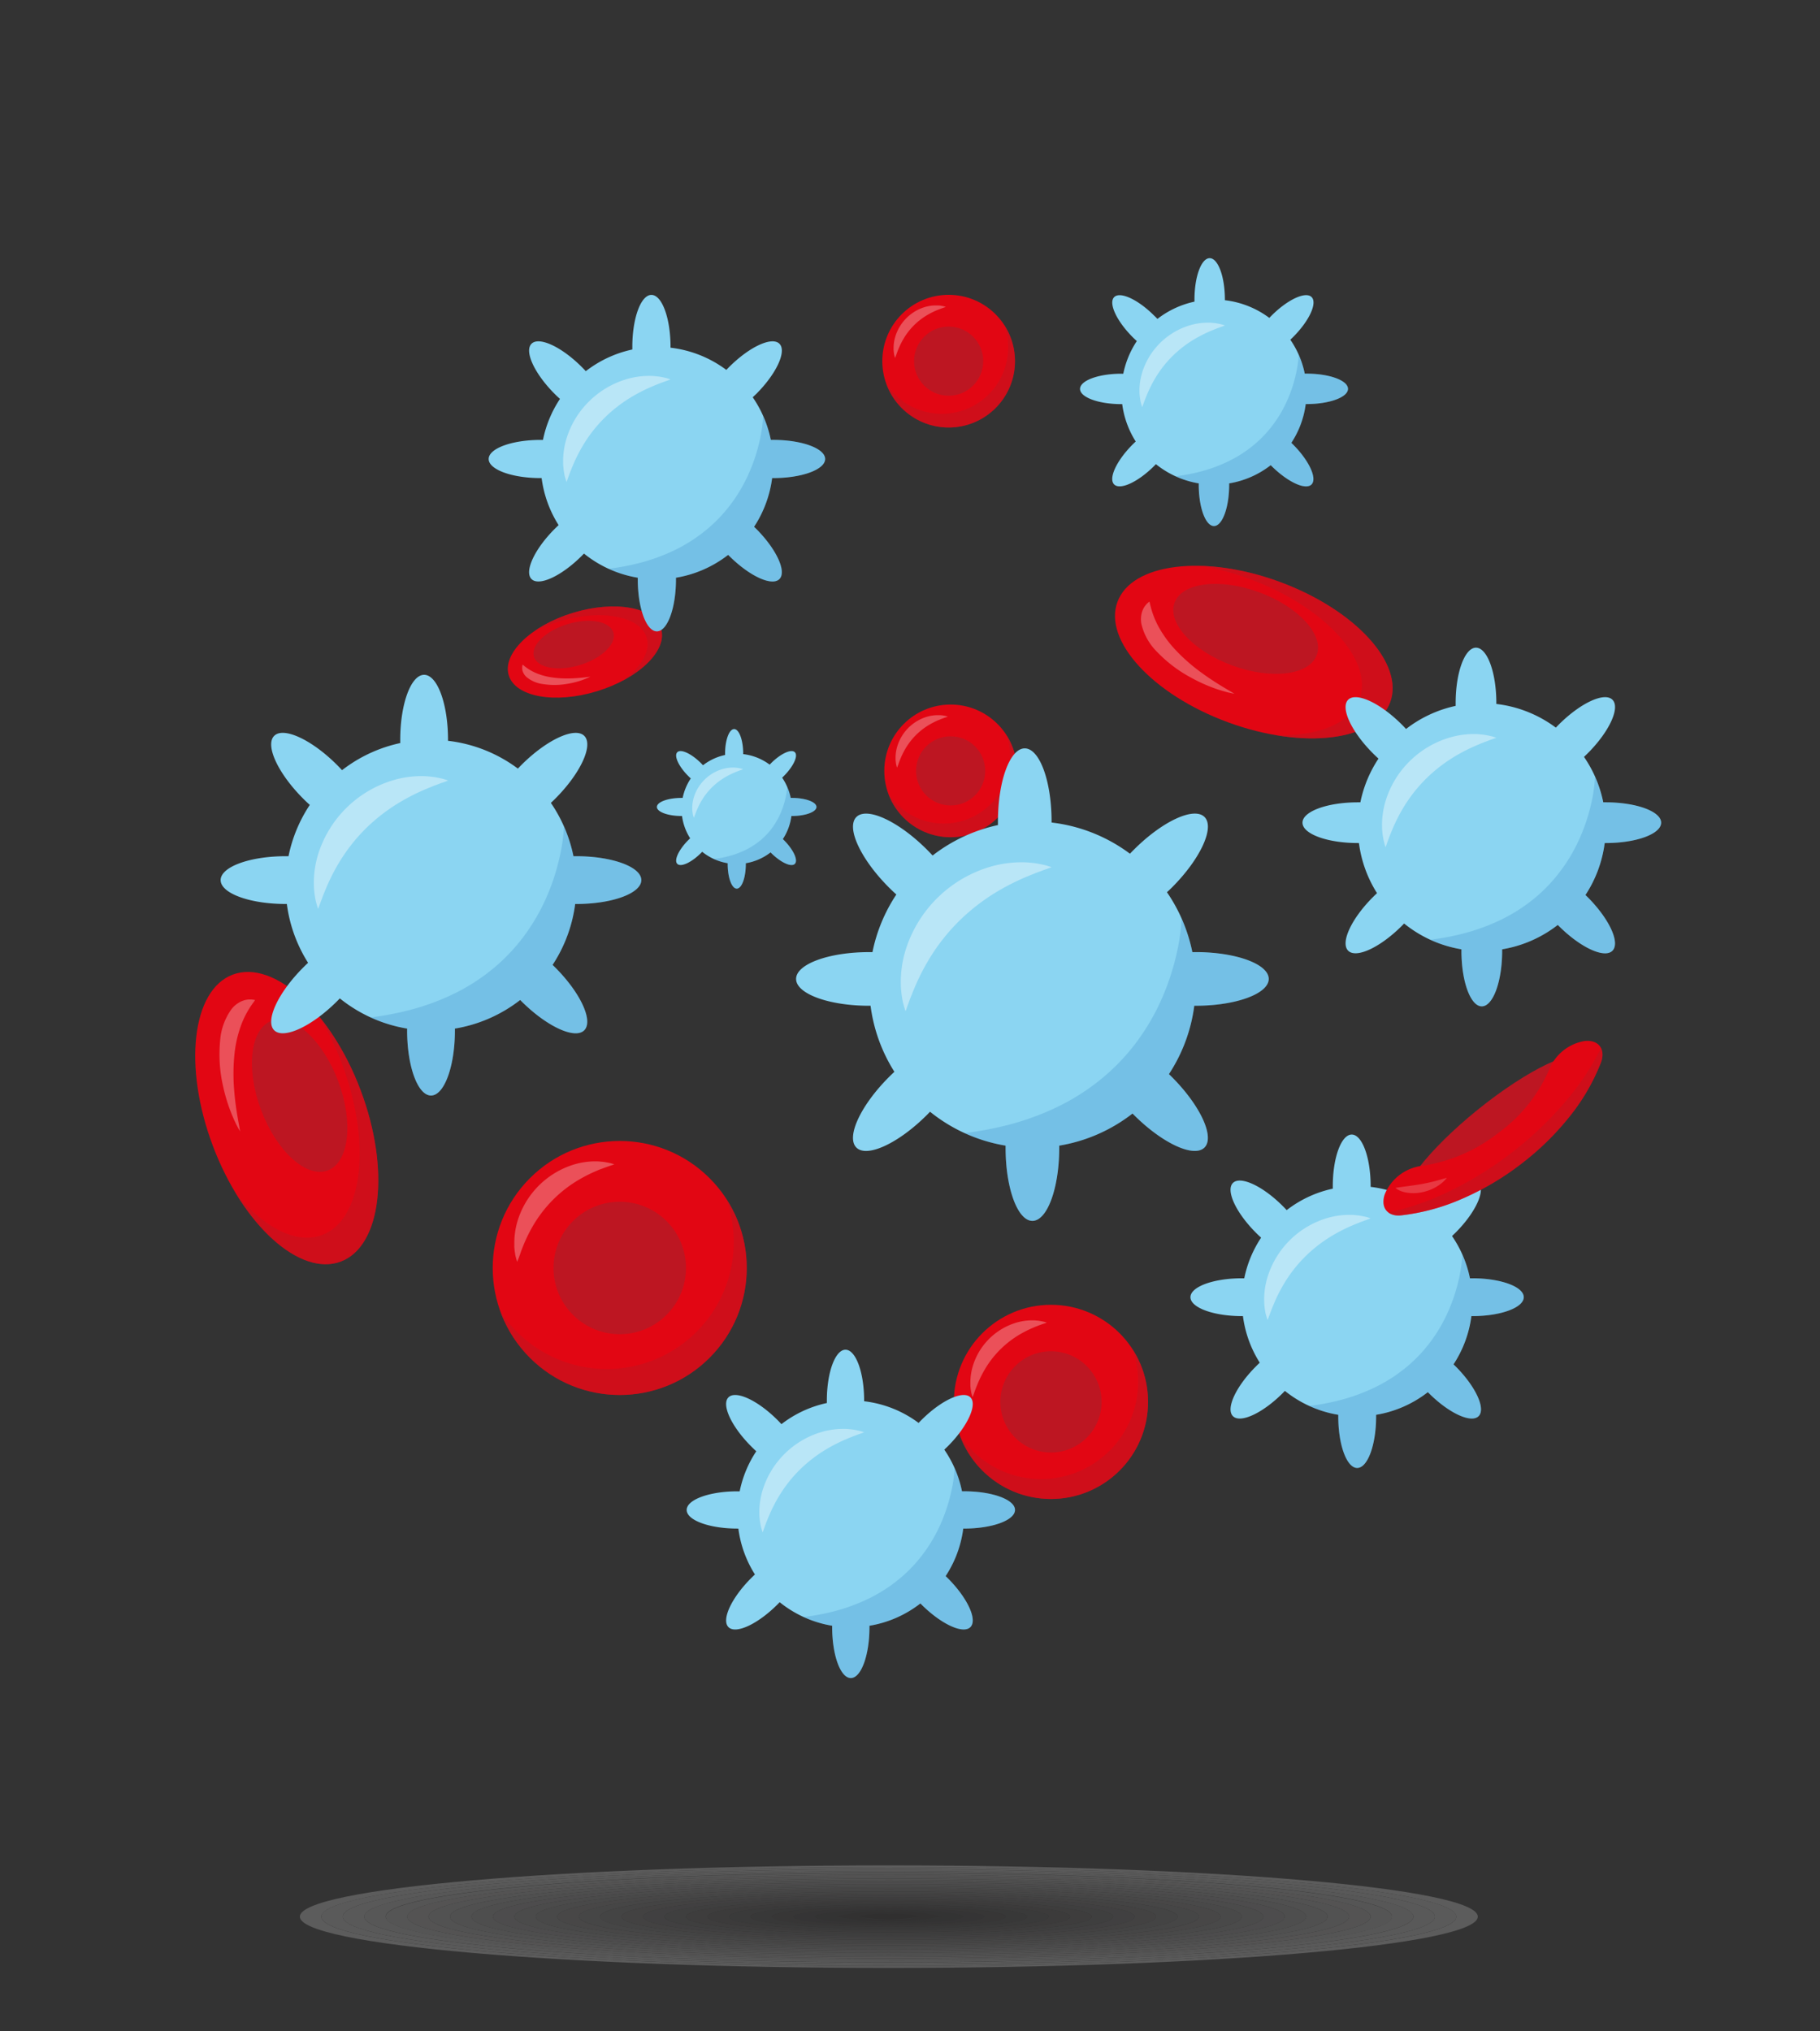 <svg xmlns="http://www.w3.org/2000/svg" xmlns:xlink="http://www.w3.org/1999/xlink" width="112" height="125" viewBox="0 0 112 125">
  <rect x="0" y="0" width="112" height="125" fill="#333333" stroke="none"/>
  <defs>
    <clipPath id="clip-Presentations_11">
      <rect width="112" height="125"/>
    </clipPath>
  </defs>
  <g id="Presentations_11" data-name="Presentations – 11" clip-path="url(#clip-Presentations_11)">
    <rect width="112" height="125" fill="transparent"/>
    <g id="Group_160" data-name="Group 160" transform="translate(18.453 114.798)" opacity="0.2" style="mix-blend-mode: multiply;isolation: isolate">
      <path id="Path_2948" data-name="Path 2948" d="M393.532,364.174c-20.017,0-36.245,1.413-36.245,3.156s16.228,3.156,36.245,3.156,36.245-1.413,36.245-3.156S413.55,364.174,393.532,364.174Zm0,6.2c-19.289,0-34.925-1.361-34.925-3.041s15.636-3.041,34.925-3.041,34.925,1.362,34.925,3.041S412.82,370.371,393.532,370.371Z" transform="translate(-357.287 -364.174)" fill="#fff"/>
      <path id="Path_2949" data-name="Path 2949" d="M395.773,364.484c-19.289,0-34.925,1.361-34.925,3.041s15.636,3.041,34.925,3.041S430.7,369.2,430.7,367.525,415.062,364.484,395.773,364.484Zm0,5.967c-18.56,0-33.605-1.31-33.605-2.926s15.046-2.926,33.605-2.926,33.605,1.31,33.605,2.926S414.333,370.451,395.773,370.451Z" transform="translate(-359.528 -364.369)" fill="#f7f6f6"/>
      <path id="Path_2950" data-name="Path 2950" d="M398.014,364.794c-18.559,0-33.605,1.31-33.605,2.926s15.046,2.926,33.605,2.926,33.605-1.31,33.605-2.926S416.574,364.794,398.014,364.794Zm0,5.737c-17.831,0-32.286-1.258-32.286-2.811s14.455-2.811,32.286-2.811,32.286,1.259,32.286,2.811S415.845,370.531,398.014,370.531Z" transform="translate(-361.769 -364.564)" fill="#eee"/>
      <path id="Path_2951" data-name="Path 2951" d="M400.254,365.1c-17.831,0-32.286,1.259-32.286,2.811s14.455,2.811,32.286,2.811,32.286-1.258,32.286-2.811S418.085,365.1,400.254,365.1Zm0,5.507c-17.1,0-30.966-1.207-30.966-2.7s13.864-2.7,30.966-2.7,30.966,1.207,30.966,2.7S417.356,370.611,400.254,370.611Z" transform="translate(-364.01 -364.759)" fill="#e6e5e5"/>
      <path id="Path_2952" data-name="Path 2952" d="M402.5,365.414c-17.1,0-30.966,1.207-30.966,2.7s13.864,2.7,30.966,2.7,30.966-1.207,30.966-2.7S419.6,365.414,402.5,365.414Zm0,5.278c-16.373,0-29.646-1.156-29.646-2.581s13.273-2.581,29.646-2.581,29.646,1.156,29.646,2.581S418.869,370.692,402.5,370.692Z" transform="translate(-366.251 -364.954)" fill="#ddd"/>
      <path id="Path_2953" data-name="Path 2953" d="M404.737,365.724c-16.373,0-29.646,1.156-29.646,2.581s13.273,2.581,29.646,2.581,29.646-1.156,29.646-2.581S421.11,365.724,404.737,365.724Zm0,5.048c-15.644,0-28.326-1.1-28.326-2.466s12.682-2.466,28.326-2.466,28.326,1.1,28.326,2.466S420.381,370.772,404.737,370.772Z" transform="translate(-368.492 -365.15)" fill="#d5d4d4"/>
      <path id="Path_2954" data-name="Path 2954" d="M406.978,366.034c-15.644,0-28.326,1.1-28.326,2.466s12.682,2.466,28.326,2.466,28.326-1.1,28.326-2.466S422.622,366.034,406.978,366.034Zm0,4.818c-14.915,0-27.006-1.053-27.006-2.352s12.091-2.351,27.006-2.351,27.006,1.053,27.006,2.351S421.893,370.852,406.978,370.852Z" transform="translate(-370.733 -365.345)" fill="#cccbcc"/>
      <path id="Path_2955" data-name="Path 2955" d="M409.218,366.344c-14.915,0-27.006,1.053-27.006,2.352s12.091,2.352,27.006,2.352,27.006-1.053,27.006-2.352S424.133,366.344,409.218,366.344Zm0,4.588c-14.186,0-25.686-1-25.686-2.237s11.5-2.237,25.686-2.237,25.686,1,25.686,2.237S423.4,370.932,409.218,370.932Z" transform="translate(-372.973 -365.54)" fill="#c4c3c3"/>
      <path id="Path_2956" data-name="Path 2956" d="M411.459,366.654c-14.186,0-25.686,1-25.686,2.237s11.5,2.237,25.686,2.237,25.686-1,25.686-2.237S425.645,366.654,411.459,366.654Zm0,4.358c-13.457,0-24.366-.95-24.366-2.122s10.909-2.122,24.366-2.122,24.367.95,24.367,2.122S424.917,371.012,411.459,371.012Z" transform="translate(-375.214 -365.735)" fill="#bbbaba"/>
      <path id="Path_2957" data-name="Path 2957" d="M413.7,366.964c-13.457,0-24.366.95-24.366,2.122s10.909,2.122,24.366,2.122,24.367-.95,24.367-2.122S427.158,366.964,413.7,366.964Zm0,4.128c-12.728,0-23.047-.9-23.047-2.007s10.319-2.007,23.047-2.007,23.047.9,23.047,2.007S426.428,371.092,413.7,371.092Z" transform="translate(-377.455 -365.93)" fill="#b3b1b2"/>
      <path id="Path_2958" data-name="Path 2958" d="M415.941,367.274c-12.728,0-23.047.9-23.047,2.007s10.318,2.007,23.047,2.007,23.047-.9,23.047-2.007S428.669,367.274,415.941,367.274Zm0,3.9c-12,0-21.727-.847-21.727-1.892s9.727-1.892,21.727-1.892,21.727.847,21.727,1.892S427.94,371.173,415.941,371.173Z" transform="translate(-379.696 -366.125)" fill="#aaa9a9"/>
      <path id="Path_2959" data-name="Path 2959" d="M418.182,367.584c-12,0-21.727.847-21.727,1.892s9.727,1.892,21.727,1.892,21.727-.847,21.727-1.892S430.181,367.584,418.182,367.584Zm0,3.669c-11.27,0-20.407-.8-20.407-1.777s9.137-1.777,20.407-1.777,20.407.8,20.407,1.777S429.452,371.253,418.182,371.253Z" transform="translate(-381.937 -366.32)" fill="#a2a0a1"/>
      <path id="Path_2960" data-name="Path 2960" d="M420.423,367.894c-11.27,0-20.407.8-20.407,1.777s9.136,1.777,20.407,1.777,20.407-.8,20.407-1.777S431.693,367.894,420.423,367.894Zm0,3.439c-10.541,0-19.087-.744-19.087-1.662s8.546-1.662,19.087-1.662,19.087.744,19.087,1.662S430.965,371.333,420.423,371.333Z" transform="translate(-384.178 -366.515)" fill="#999898"/>
      <path id="Path_2961" data-name="Path 2961" d="M422.664,368.2c-10.541,0-19.087.744-19.087,1.662s8.546,1.662,19.087,1.662,19.087-.744,19.087-1.662S433.206,368.2,422.664,368.2Zm0,3.209c-9.813,0-17.767-.693-17.767-1.547s7.955-1.547,17.767-1.547,17.767.693,17.767,1.547S432.477,371.413,422.664,371.413Z" transform="translate(-386.419 -366.71)" fill="#918f90"/>
      <path id="Path_2962" data-name="Path 2962" d="M424.9,368.514c-9.813,0-17.767.693-17.767,1.547s7.955,1.547,17.767,1.547,17.767-.693,17.767-1.547S434.717,368.514,424.9,368.514Zm0,2.979c-9.083,0-16.447-.641-16.447-1.432s7.364-1.432,16.447-1.432,16.447.641,16.447,1.432S433.988,371.493,424.9,371.493Z" transform="translate(-388.659 -366.905)" fill="#898687"/>
      <path id="Path_2963" data-name="Path 2963" d="M427.145,368.825c-9.083,0-16.447.641-16.447,1.432s7.364,1.432,16.447,1.432,16.448-.641,16.448-1.432S436.229,368.825,427.145,368.825Zm0,2.749c-8.355,0-15.127-.59-15.127-1.317s6.773-1.317,15.127-1.317,15.128.59,15.128,1.317S435.5,371.574,427.145,371.574Z" transform="translate(-390.901 -367.101)" fill="#807e7e"/>
      <path id="Path_2964" data-name="Path 2964" d="M429.387,369.135c-8.355,0-15.128.59-15.128,1.317s6.773,1.317,15.128,1.317,15.128-.59,15.128-1.317S437.741,369.135,429.387,369.135Zm0,2.519c-7.626,0-13.808-.538-13.808-1.2s6.182-1.2,13.808-1.2,13.808.538,13.808,1.2S437.013,371.654,429.387,371.654Z" transform="translate(-393.142 -367.296)" fill="#787576"/>
      <path id="Path_2965" data-name="Path 2965" d="M431.627,369.445c-7.626,0-13.808.538-13.808,1.2s6.182,1.2,13.808,1.2,13.808-.538,13.808-1.2S439.253,369.445,431.627,369.445Zm0,2.29c-6.9,0-12.488-.487-12.488-1.088s5.591-1.087,12.488-1.087,12.488.487,12.488,1.087S438.524,371.735,431.627,371.735Z" transform="translate(-395.382 -367.491)" fill="#6f6d6d"/>
      <path id="Path_2966" data-name="Path 2966" d="M433.868,369.755c-6.9,0-12.488.487-12.488,1.087s5.591,1.088,12.488,1.088,12.488-.487,12.488-1.088S440.765,369.755,433.868,369.755Zm0,2.06c-6.168,0-11.168-.436-11.168-.973s5-.972,11.168-.972,11.169.435,11.169.972S440.036,371.815,433.868,371.815Z" transform="translate(-397.623 -367.686)" fill="#676465"/>
      <path id="Path_2967" data-name="Path 2967" d="M436.109,370.065c-6.168,0-11.168.435-11.168.972s5,.973,11.168.973,11.168-.436,11.168-.973S442.277,370.065,436.109,370.065Zm0,1.83c-5.439,0-9.848-.384-9.848-.858s4.409-.857,9.848-.857,9.849.384,9.849.857S441.548,371.895,436.109,371.895Z" transform="translate(-399.864 -367.881)" fill="#5e5b5c"/>
      <path id="Path_2968" data-name="Path 2968" d="M438.35,370.375c-5.439,0-9.848.384-9.848.857s4.409.858,9.848.858,9.849-.384,9.849-.858S443.789,370.375,438.35,370.375Zm0,1.6c-4.71,0-8.529-.333-8.529-.743s3.819-.743,8.529-.743,8.529.333,8.529.743S443.061,371.975,438.35,371.975Z" transform="translate(-402.105 -368.077)" fill="#565353"/>
      <path id="Path_2969" data-name="Path 2969" d="M440.591,370.685c-4.71,0-8.529.333-8.529.742s3.819.743,8.529.743,8.529-.332,8.529-.743S445.3,370.685,440.591,370.685Zm0,1.37c-3.981,0-7.209-.281-7.209-.628s3.227-.628,7.209-.628,7.209.281,7.209.628S444.572,372.055,440.591,372.055Z" transform="translate(-404.346 -368.272)" fill="#4d4a4b"/>
      <path id="Path_2970" data-name="Path 2970" d="M442.832,371c-3.981,0-7.209.281-7.209.628s3.227.628,7.209.628,7.209-.281,7.209-.628S446.813,371,442.832,371Zm0,1.141c-3.252,0-5.889-.23-5.889-.513s2.636-.513,5.889-.513,5.889.229,5.889.513S446.084,372.136,442.832,372.136Z" transform="translate(-406.587 -368.467)" fill="#454142"/>
      <path id="Path_2971" data-name="Path 2971" d="M445.073,371.3c-3.252,0-5.889.229-5.889.513s2.637.513,5.889.513,5.889-.23,5.889-.513S448.325,371.3,445.073,371.3Zm0,.911c-2.523,0-4.569-.178-4.569-.4s2.046-.4,4.569-.4,4.569.178,4.569.4S447.6,372.216,445.073,372.216Z" transform="translate(-408.828 -368.662)" fill="#3c393a"/>
      <path id="Path_2972" data-name="Path 2972" d="M447.313,371.615c-2.523,0-4.569.178-4.569.4s2.046.4,4.569.4,4.569-.178,4.569-.4S449.837,371.615,447.313,371.615Zm0,.681a9.571,9.571,0,0,1-3.249-.283,18.805,18.805,0,0,1,6.5,0A9.572,9.572,0,0,1,447.313,372.3Z" transform="translate(-411.068 -368.857)" fill="#343031"/>
      <path id="Path_2973" data-name="Path 2973" d="M449.554,371.925a9.583,9.583,0,0,0-3.249.283,18.805,18.805,0,0,0,6.5,0A9.583,9.583,0,0,0,449.554,371.925Zm0,.451a5.679,5.679,0,0,1-1.929-.168,11.168,11.168,0,0,1,3.859,0A5.679,5.679,0,0,1,449.554,372.376Z" transform="translate(-413.309 -369.052)" fill="#2b2829"/>
      <path id="Path_2974" data-name="Path 2974" d="M451.8,372.235a5.689,5.689,0,0,0-1.929.168,11.168,11.168,0,0,0,3.859,0A5.689,5.689,0,0,0,451.8,372.235Z" transform="translate(-415.55 -369.247)" fill="#231f20"/>
    </g>
    <g id="Group_159" data-name="Group 159" transform="translate(149.262 525.651)" style="isolation: isolate">
      <g id="Group_158" data-name="Group 158" transform="translate(-142 -517)">
        <path id="Path_12160" data-name="Path 12160" d="M49.451,98.9Z" transform="translate(0 0)" fill="#f9d7e7"/>
        <g id="Group_142" data-name="Group 142" transform="translate(23.309 27.635)">
          <ellipse id="Ellipse_7" data-name="Ellipse 7" cx="4.9" cy="2.523" rx="4.9" ry="2.523" transform="translate(0 2.86) rotate(-16.967)" fill="#e20613"/>
          <path id="Path_12119" data-name="Path 12119" d="M3903.274,1297.3a9.136,9.136,0,0,1,1.554-.632c2.588-.79,5.016-.349,5.423.983.258.846-.361,1.849-1.51,2.671,1.7-.886,2.715-2.168,2.4-3.211-.406-1.333-2.834-1.773-5.423-.983A8.493,8.493,0,0,0,3903.274,1297.3Z" transform="translate(-3901.028 -1294.699)" fill="#bd1622" opacity="0.5"/>
          <ellipse id="Ellipse_8" data-name="Ellipse 8" cx="2.555" cy="1.315" rx="2.555" ry="1.315" transform="translate(1.904 2.872) rotate(-16.967)" fill="#bd1622"/>
          <path id="Path_12120" data-name="Path 12120" d="M3889.749,1388.987c-.056.028-.113.054-.171.081l-.178.073-.091.034-.092.033-.046.016-.047.015-.094.029a5.507,5.507,0,0,1-.767.171,4.55,4.55,0,0,1-1.44,0,1.956,1.956,0,0,1-1-.433.848.848,0,0,1-.233-.351.988.988,0,0,1-.025-.1c0-.017,0-.034-.006-.051a.5.5,0,0,1,0-.051c0-.035,0-.07.005-.1a.963.963,0,0,1,.023-.108c.032.023.06.047.088.071s.059.046.086.068l.088.065.09.062a2.954,2.954,0,0,0,.39.216,3.838,3.838,0,0,0,.934.283,6.147,6.147,0,0,0,1.138.085c.206,0,.42-.013.644-.031l.17-.015.174-.018.178-.021C3889.626,1389,3889.687,1388.993,3889.749,1388.987Z" transform="translate(-3883.996 -1383.628)" fill="#fff" opacity="0.3"/>
        </g>
        <g id="Group_143" data-name="Group 143" transform="translate(59.914 24.071)">
          <ellipse id="Ellipse_9" data-name="Ellipse 9" cx="4.604" cy="8.942" rx="4.604" ry="8.942" transform="translate(0 8.643) rotate(-69.81)" fill="#e20613"/>
          <path id="Path_12121" data-name="Path 12121" d="M4965.87,1231.08a16.674,16.674,0,0,1,2.957.795c4.635,1.7,7.68,5.021,6.8,7.407-.558,1.516-2.563,2.291-5.14,2.219,3.447.584,6.337-.161,7.024-2.03.878-2.387-2.168-5.7-6.8-7.407A15.5,15.5,0,0,0,4965.87,1231.08Z" transform="translate(-4959.141 -1228.978)" fill="#bd1622" opacity="0.5"/>
          <ellipse id="Ellipse_10" data-name="Ellipse 10" cx="2.4" cy="4.662" rx="2.4" ry="4.662" transform="translate(4.276 6.623) rotate(-69.81)" fill="#bd1622"/>
          <path id="Path_12122" data-name="Path 12122" d="M4876.121,1293.72c-.112-.021-.224-.045-.338-.07s-.225-.058-.339-.089c-.057-.016-.113-.033-.169-.051l-.169-.054-.085-.028-.084-.03-.169-.061a10.049,10.049,0,0,1-1.3-.6,8.308,8.308,0,0,1-2.1-1.586,3.569,3.569,0,0,1-.974-1.73,1.542,1.542,0,0,1,.048-.767c.023-.058.044-.115.072-.17.015-.027.03-.054.047-.081a.724.724,0,0,1,.051-.078c.038-.05.079-.1.123-.147a1.777,1.777,0,0,1,.153-.131c.021.069.035.135.05.2s.036.131.05.195.04.129.057.192.043.128.063.19a5.38,5.38,0,0,0,.329.744,6.988,6.988,0,0,0,1.046,1.442,11.218,11.218,0,0,0,1.561,1.378q.454.335.972.664c.087.054.174.11.264.165s.18.11.272.165.186.11.282.166S4876.023,1293.661,4876.121,1293.72Z" transform="translate(-4867.331 -1283.746)" fill="#fff" opacity="0.3"/>
        </g>
        <g id="Group_144" data-name="Group 144" transform="translate(2.513 49.618)">
          <ellipse id="Ellipse_11" data-name="Ellipse 11" cx="4.858" cy="9.434" rx="4.858" ry="9.434" transform="translate(0 3.424) rotate(-20.637)" fill="#e20613"/>
          <path id="Path_12123" data-name="Path 12123" d="M3434.826,1948.216a17.577,17.577,0,0,1,1.405,2.909c1.837,4.876,1.29,9.6-1.221,10.541-1.595.6-3.6-.466-5.318-2.573,1.912,3.155,4.5,4.949,6.466,4.208,2.511-.946,3.057-5.665,1.221-10.541A16.352,16.352,0,0,0,3434.826,1948.216Z" transform="translate(-3424.962 -1943.931)" fill="#bd1622" opacity="0.5"/>
          <ellipse id="Ellipse_12" data-name="Ellipse 12" cx="2.533" cy="4.919" rx="2.533" ry="4.919" transform="matrix(0.936, -0.352, 0.352, 0.936, 4.562, 5.445)" fill="#bd1622"/>
          <path id="Path_12124" data-name="Path 12124" d="M3405.024,1929.279c-.061-.1-.119-.21-.177-.318s-.109-.22-.163-.332c-.027-.056-.051-.113-.076-.17s-.05-.115-.074-.173c-.012-.029-.025-.058-.036-.087l-.034-.088c-.023-.059-.045-.117-.068-.177a10.617,10.617,0,0,1-.424-1.453,8.77,8.77,0,0,1-.179-2.768,3.766,3.766,0,0,1,.71-1.971,1.633,1.633,0,0,1,.646-.491c.062-.021.122-.044.186-.06l.1-.018a.875.875,0,0,1,.1-.013c.067,0,.134-.005.2,0a1.963,1.963,0,0,1,.21.032c-.041.064-.083.121-.125.177s-.08.119-.121.174-.076.121-.114.177-.072.123-.108.181a5.615,5.615,0,0,0-.368.776,7.355,7.355,0,0,0-.43,1.829,11.812,11.812,0,0,0-.023,2.2c.03.4.076.806.14,1.234.018.107.032.215.051.324s.037.22.056.331.041.225.062.339S3405,1929.16,3405.024,1929.279Z" transform="translate(-3400.023 -1917.917)" fill="#fff" opacity="0.3"/>
        </g>
        <g id="Group_145" data-name="Group 145" transform="translate(51.438 71.649)">
          <circle id="Ellipse_13" data-name="Ellipse 13" cx="5.975" cy="5.975" r="5.975" fill="#e20613"/>
          <path id="Path_12125" data-name="Path 12125" d="M4592.487,2477.279a5.976,5.976,0,0,1-10.625,5.3,5.976,5.976,0,1,0,10.625-5.3Z" transform="translate(-4581.506 -2474.567)" fill="#bd1622" opacity="0.5"/>
          <circle id="Ellipse_14" data-name="Ellipse 14" cx="3.115" cy="3.115" r="3.115" transform="translate(2.86 2.86)" fill="#bd1622"/>
          <path id="Path_12126" data-name="Path 12126" d="M4598.873,2436.632c-.025-.075-.045-.151-.065-.228s-.03-.155-.043-.233c-.007-.039-.01-.078-.014-.118s-.007-.079-.011-.119c0-.02,0-.04,0-.06v-.06c0-.04,0-.08,0-.12a3.549,3.549,0,0,1,.142-.955,4,4,0,0,1,2.665-2.69,3.517,3.517,0,0,1,.956-.147c.081,0,.16,0,.24.006l.119.011c.04,0,.079.007.118.014.079.013.156.027.233.043s.153.04.228.066c-.075.029-.148.053-.221.077s-.144.053-.214.076-.14.055-.209.08-.136.057-.2.083a7.057,7.057,0,0,0-.76.378,6.047,6.047,0,0,0-2.266,2.285,7.064,7.064,0,0,0-.374.763c-.026.067-.056.135-.083.2s-.053.138-.079.209-.05.142-.076.215S4598.9,2436.557,4598.873,2436.632Z" transform="translate(-4597.724 -2430.945)" fill="#fff" opacity="0.3"/>
        </g>
        <g id="Group_146" data-name="Group 146" transform="translate(19.821 58.328)">
          <circle id="Ellipse_15" data-name="Ellipse 15" cx="7.817" cy="7.817" r="7.817" transform="translate(0 11.055) rotate(-45)" fill="#e20613"/>
          <path id="Path_12127" data-name="Path 12127" d="M3864.666,2238.136a7.818,7.818,0,0,1-13.9,6.935,7.818,7.818,0,1,0,13.9-6.935Z" transform="translate(-3847.063 -2231.35)" fill="#bd1622" opacity="0.5"/>
          <circle id="Ellipse_16" data-name="Ellipse 16" cx="4.076" cy="4.076" r="4.076" transform="translate(5.291 11.055) rotate(-45)" fill="#bd1622"/>
          <path id="Path_12128" data-name="Path 12128" d="M3873.021,2184.958c-.033-.1-.059-.2-.085-.3s-.04-.2-.056-.3c-.009-.052-.013-.1-.018-.154s-.01-.1-.014-.156a.77.77,0,0,1,0-.078l0-.078c0-.052,0-.1,0-.157a4.656,4.656,0,0,1,.186-1.25,5.227,5.227,0,0,1,3.486-3.519,4.6,4.6,0,0,1,1.251-.192c.1,0,.209,0,.313.008l.156.014c.052.005.1.01.155.018.1.017.2.035.305.056s.2.053.3.086c-.1.038-.194.07-.289.1s-.188.069-.281.1-.183.072-.273.1-.178.074-.265.109a9.114,9.114,0,0,0-.993.494,7.9,7.9,0,0,0-2.965,2.99,9.321,9.321,0,0,0-.489,1c-.034.088-.073.176-.108.266s-.069.181-.1.273-.066.186-.1.281S3873.059,2184.86,3873.021,2184.958Z" transform="translate(-3868.28 -2174.28)" fill="#fff" opacity="0.3"/>
        </g>
        <g id="Group_147" data-name="Group 147" transform="translate(47.034 9.493)">
          <circle id="Ellipse_17" data-name="Ellipse 17" cx="4.082" cy="4.082" r="4.082" fill="#e20613"/>
          <path id="Path_12129" data-name="Path 12129" d="M4472.307,847.619a4.083,4.083,0,0,1-7.258,3.621,4.083,4.083,0,1,0,7.258-3.621Z" transform="translate(-4464.805 -845.766)" fill="#bd1622" opacity="0.5"/>
          <circle id="Ellipse_18" data-name="Ellipse 18" cx="2.128" cy="2.128" r="2.128" transform="translate(1.954 1.954)" fill="#bd1622"/>
          <path id="Path_12130" data-name="Path 12130" d="M4476.671,819.85c-.017-.051-.031-.1-.045-.156s-.021-.106-.029-.159c0-.027-.007-.054-.01-.081s0-.054-.007-.081a.384.384,0,0,1,0-.041v-.041c0-.027,0-.055,0-.082a2.426,2.426,0,0,1,.1-.653,2.731,2.731,0,0,1,1.821-1.838,2.4,2.4,0,0,1,.653-.1c.055,0,.109,0,.164,0l.081.007c.027,0,.054.005.081.01.054.009.106.018.159.029s.1.028.156.045c-.051.02-.1.036-.151.053l-.146.052-.143.054-.139.057a4.768,4.768,0,0,0-.519.258,4.132,4.132,0,0,0-1.548,1.561,4.9,4.9,0,0,0-.255.521c-.018.046-.039.092-.056.139s-.036.095-.054.143-.034.1-.052.147S4476.69,819.8,4476.671,819.85Z" transform="translate(-4475.886 -815.965)" fill="#fff" opacity="0.3"/>
        </g>
        <g id="Group_148" data-name="Group 148" transform="translate(47.156 34.709)">
          <circle id="Ellipse_19" data-name="Ellipse 19" cx="4.082" cy="4.082" r="4.082" fill="#e20613"/>
          <path id="Path_12131" data-name="Path 12131" d="M4475.458,1499.745a4.083,4.083,0,0,1-7.258,3.621,4.082,4.082,0,1,0,7.258-3.621Z" transform="translate(-4467.957 -1497.892)" fill="#bd1622" opacity="0.5"/>
          <circle id="Ellipse_20" data-name="Ellipse 20" cx="2.128" cy="2.128" r="2.128" transform="translate(1.954 1.954)" fill="#bd1622"/>
          <path id="Path_12132" data-name="Path 12132" d="M4479.821,1471.975c-.017-.051-.031-.1-.045-.156s-.021-.106-.029-.159c0-.027-.007-.054-.01-.081l-.007-.081a.383.383,0,0,1,0-.041v-.041c0-.027,0-.055,0-.082a2.425,2.425,0,0,1,.1-.653,2.73,2.73,0,0,1,1.821-1.838,2.4,2.4,0,0,1,.653-.1c.055,0,.109,0,.164,0l.081.007c.027,0,.054.005.081.009.054.009.107.018.16.029s.1.028.156.045c-.051.02-.1.036-.151.053s-.1.036-.147.052l-.142.054-.139.057a4.778,4.778,0,0,0-.519.258,4.175,4.175,0,0,0-.879.675,4.226,4.226,0,0,0-.669.886,4.913,4.913,0,0,0-.255.521c-.018.046-.038.092-.056.139s-.036.095-.054.143-.034.1-.052.147S4479.84,1471.924,4479.821,1471.975Z" transform="translate(-4479.036 -1468.09)" fill="#fff" opacity="0.3"/>
        </g>
        <g id="Group_149" data-name="Group 149" transform="translate(6.316 32.877)">
          <path id="Path_12133" data-name="Path 12133" d="M3427.6,1418.557c2.211,0,4-.658,4-1.47s-1.792-1.47-4-1.47h-.177a8.9,8.9,0,0,0-.589-1.846h0a8.884,8.884,0,0,0-.8-1.435h0q.133-.124.264-.255c1.563-1.563,2.365-3.3,1.792-3.87s-2.307.228-3.87,1.791c-.074.074-.145.148-.216.223h0a8.9,8.9,0,0,0-4.3-1.71h0c0-.02,0-.04,0-.061,0-2.211-.658-4-1.47-4s-1.47,1.792-1.47,4c0,.067,0,.134,0,.2h0a8.9,8.9,0,0,0-3.581,1.668h0q-.148-.161-.307-.32c-1.563-1.563-3.3-2.365-3.87-1.791s.228,2.307,1.792,3.87q.2.2.4.379h0a8.889,8.889,0,0,0-1.309,3.157h0l-.177,0c-2.211,0-4,.658-4,1.47s1.792,1.47,4,1.47h.074a8.9,8.9,0,0,0,1.307,3.62h0q-.148.137-.293.283c-1.563,1.563-2.365,3.3-1.792,3.87s2.307-.228,3.87-1.791c.057-.057.113-.114.168-.172h0a8.95,8.95,0,0,0,1.89,1.169,8.858,8.858,0,0,0,2.252.689c0,.04,0,.08,0,.12,0,2.211.658,4,1.47,4s1.47-1.792,1.47-4c0-.04,0-.08,0-.12a8.9,8.9,0,0,0,4.017-1.76l.073.073c1.563,1.563,3.3,2.365,3.87,1.792s-.228-2.307-1.792-3.87c-.052-.052-.1-.1-.157-.154a8.9,8.9,0,0,0,1.39-3.748Z" transform="translate(-3405.712 -1404.452)" fill="#8bd5f2"/>
          <path id="Path_12134" data-name="Path 12134" d="M3656.922,1650.281a8.9,8.9,0,0,1-1.39,3.748c.053.051.105.1.157.154,1.563,1.563,2.365,3.3,1.792,3.87s-2.307-.228-3.87-1.792l-.073-.073a8.9,8.9,0,0,1-4.017,1.76c0,.04,0,.08,0,.12,0,2.211-.658,4-1.47,4s-1.47-1.792-1.47-4c0-.04,0-.08,0-.12a8.846,8.846,0,0,1-2.252-.688,18.39,18.39,0,0,0,2.323-.432,14.689,14.689,0,0,0,2.631-.938,12.175,12.175,0,0,0,2.721-1.746,11.464,11.464,0,0,0,1.531-1.584,12.069,12.069,0,0,0,1.516-2.464,13.313,13.313,0,0,0,.913-2.706,10.544,10.544,0,0,0,.265-1.894,8.9,8.9,0,0,1,.589,1.846H3657c2.211,0,4,.658,4,1.47s-1.792,1.47-4,1.47Z" transform="translate(-3635.103 -1636.176)" fill="#1d70b7" opacity="0.2"/>
          <path id="Path_12135" data-name="Path 12135" d="M3554.289,1573.972c-.046-.13-.083-.262-.121-.4s-.057-.269-.08-.406-.034-.274-.047-.414-.011-.278-.014-.418a6.029,6.029,0,0,1,.249-1.67,6.906,6.906,0,0,1,4.71-4.632,6.135,6.135,0,0,1,1.67-.23c.14,0,.279.005.417.017l.208.022c.069.008.137.015.206.028.137.024.272.051.406.082s.266.075.4.122c-.13.053-.258.1-.384.141s-.25.1-.372.138-.242.1-.362.143c-.06.022-.118.05-.177.074l-.175.073a13.065,13.065,0,0,0-1.317.658,11.114,11.114,0,0,0-2.243,1.688,10.736,10.736,0,0,0-1.727,2.208,12.285,12.285,0,0,0-.671,1.307l-.149.351c-.045.119-.1.239-.144.361s-.091.246-.138.372S3554.342,1573.842,3554.289,1573.972Z" transform="translate(-3548.292 -1559.566)" fill="#fff" opacity="0.4"/>
        </g>
        <g id="Group_150" data-name="Group 150" transform="translate(41.732 37.408)">
          <path id="Path_12136" data-name="Path 12136" d="M4346.214,1537.472c2.482,0,4.5-.739,4.5-1.651s-2.013-1.651-4.5-1.651h-.2a9.977,9.977,0,0,0-.662-2.073h0a9.954,9.954,0,0,0-.9-1.611h0c.1-.093.2-.188.3-.286,1.755-1.755,2.656-3.7,2.011-4.345s-2.59.256-4.345,2.011c-.083.083-.164.166-.243.25h0a9.992,9.992,0,0,0-4.824-1.92h0c0-.023,0-.045,0-.068,0-2.482-.739-4.495-1.65-4.495s-1.65,2.012-1.65,4.495c0,.075,0,.15,0,.225h0a10,10,0,0,0-4.021,1.873h0q-.166-.18-.345-.359c-1.755-1.755-3.7-2.656-4.345-2.011s.256,2.59,2.011,4.345q.223.222.448.425h0a9.972,9.972,0,0,0-1.47,3.545h0l-.2,0c-2.482,0-4.5.739-4.5,1.651s2.013,1.651,4.5,1.651h.083a10,10,0,0,0,1.467,4.064h0q-.166.153-.329.317c-1.755,1.755-2.656,3.7-2.011,4.345s2.59-.256,4.345-2.011c.064-.064.126-.128.188-.193h0a10.008,10.008,0,0,0,4.65,2.086c0,.045,0,.09,0,.135,0,2.482.739,4.495,1.65,4.495s1.65-2.012,1.65-4.495c0-.045,0-.09,0-.135a9.989,9.989,0,0,0,4.51-1.976l.082.082c1.755,1.755,3.7,2.656,4.346,2.011s-.256-2.59-2.011-4.346l-.176-.173a10,10,0,0,0,1.56-4.209Z" transform="translate(-4321.633 -1521.635)" fill="#8bd5f2"/>
          <path id="Path_12137" data-name="Path 12137" d="M4603.688,1797.649a9.987,9.987,0,0,1-1.561,4.209c.06.057.118.115.177.173,1.755,1.755,2.656,3.7,2.011,4.346s-2.59-.256-4.346-2.011l-.082-.082a9.992,9.992,0,0,1-4.511,1.976c0,.045,0,.09,0,.135,0,2.483-.739,4.495-1.65,4.495s-1.65-2.012-1.65-4.495c0-.045,0-.09,0-.135a9.942,9.942,0,0,1-2.528-.773,20.68,20.68,0,0,0,2.609-.485,16.511,16.511,0,0,0,2.954-1.053,13.652,13.652,0,0,0,3.055-1.961,12.891,12.891,0,0,0,1.72-1.778,13.558,13.558,0,0,0,1.7-2.766,14.948,14.948,0,0,0,1.024-3.038,11.87,11.87,0,0,0,.3-2.127,10,10,0,0,1,.661,2.073h.2c2.482,0,4.495.739,4.495,1.65s-2.012,1.651-4.495,1.651Z" transform="translate(-4579.19 -1781.812)" fill="#1d70b7" opacity="0.2"/>
          <path id="Path_12138" data-name="Path 12138" d="M4488.453,1711.969c-.052-.146-.093-.295-.135-.445s-.063-.3-.09-.456-.038-.308-.053-.464-.012-.312-.016-.469a6.748,6.748,0,0,1,.279-1.875,7.752,7.752,0,0,1,5.288-5.2,6.893,6.893,0,0,1,1.875-.258c.157,0,.313.006.469.019.078.008.155.015.232.024s.154.016.231.031c.154.027.306.057.456.092s.3.084.445.136c-.146.06-.29.109-.431.158s-.28.107-.418.155-.272.11-.406.16c-.067.024-.133.056-.2.083l-.2.083a14.7,14.7,0,0,0-1.479.739,12.476,12.476,0,0,0-2.518,1.9,12.067,12.067,0,0,0-1.939,2.479,13.9,13.9,0,0,0-.753,1.468l-.167.393c-.051.134-.107.268-.162.405s-.1.276-.155.417S4488.512,1711.823,4488.453,1711.969Z" transform="translate(-4481.72 -1695.794)" fill="#fff" opacity="0.4"/>
        </g>
        <g id="Group_151" data-name="Group 151" transform="translate(72.895 31.212)">
          <path id="Path_12139" data-name="Path 12139" d="M5146.19,1373.418c1.884,0,3.411-.561,3.411-1.253s-1.527-1.253-3.411-1.253h-.151a7.549,7.549,0,0,0-.5-1.573h0a7.609,7.609,0,0,0-.685-1.223h0q.113-.106.225-.217c1.332-1.332,2.016-2.809,1.526-3.3s-1.966.194-3.3,1.526q-.094.094-.184.19h0a7.581,7.581,0,0,0-3.661-1.457h0c0-.017,0-.034,0-.052,0-1.884-.561-3.411-1.253-3.411s-1.252,1.527-1.252,3.411q0,.086,0,.171h0a7.588,7.588,0,0,0-3.052,1.421h0q-.126-.137-.262-.273c-1.332-1.332-2.809-2.016-3.3-1.526s.194,1.966,1.526,3.3c.112.112.226.22.34.323h0a7.573,7.573,0,0,0-1.115,2.69h-.151c-1.884,0-3.411.561-3.411,1.253s1.527,1.253,3.411,1.253h.063a7.58,7.58,0,0,0,1.113,3.084h0q-.125.116-.25.241c-1.332,1.332-2.016,2.809-1.526,3.3s1.966-.194,3.3-1.527c.049-.049.1-.1.143-.146h0a7.616,7.616,0,0,0,1.61,1,7.534,7.534,0,0,0,1.918.587v.1c0,1.884.561,3.411,1.252,3.411s1.253-1.527,1.253-3.411c0-.034,0-.068,0-.1a7.578,7.578,0,0,0,3.423-1.5l.063.063c1.332,1.332,2.809,2.016,3.3,1.526s-.194-1.966-1.526-3.3l-.134-.131a7.581,7.581,0,0,0,1.184-3.194Z" transform="translate(-5127.534 -1361.398)" fill="#8bd5f2"/>
          <path id="Path_12140" data-name="Path 12140" d="M5341.6,1570.879a7.581,7.581,0,0,1-1.184,3.194l.134.131c1.332,1.332,2.016,2.809,1.526,3.3s-1.966-.194-3.3-1.527l-.062-.062a7.585,7.585,0,0,1-3.423,1.5c0,.034,0,.068,0,.1,0,1.884-.561,3.411-1.252,3.411s-1.253-1.527-1.253-3.411c0-.034,0-.069,0-.1a7.548,7.548,0,0,1-1.919-.587,15.676,15.676,0,0,0,1.98-.368,12.529,12.529,0,0,0,2.242-.8,10.366,10.366,0,0,0,2.319-1.488,9.789,9.789,0,0,0,1.3-1.35,10.25,10.25,0,0,0,1.292-2.1,11.371,11.371,0,0,0,.778-2.306,8.992,8.992,0,0,0,.226-1.614,7.607,7.607,0,0,1,.5,1.573h.151c1.884,0,3.412.561,3.412,1.253s-1.527,1.253-3.412,1.253Z" transform="translate(-5323.008 -1558.859)" fill="#1d70b7" opacity="0.2"/>
          <path id="Path_12141" data-name="Path 12141" d="M5254.143,1505.853c-.04-.111-.071-.224-.1-.338s-.048-.229-.068-.346-.029-.234-.04-.353-.009-.236-.012-.356a5.121,5.121,0,0,1,.212-1.423,5.78,5.78,0,0,1,1.5-2.486,5.839,5.839,0,0,1,2.509-1.462,5.224,5.224,0,0,1,1.423-.2c.119,0,.237,0,.355.015l.177.018c.059.007.117.013.175.024.117.02.232.043.346.069s.227.064.337.1c-.11.045-.219.083-.327.12s-.213.081-.317.117-.207.083-.308.121c-.051.019-.1.042-.151.063l-.148.063a11.138,11.138,0,0,0-1.123.561,9.466,9.466,0,0,0-1.911,1.439,9.134,9.134,0,0,0-1.472,1.881,10.515,10.515,0,0,0-.571,1.114l-.127.3c-.039.1-.082.2-.123.307s-.078.21-.117.317S5254.188,1505.742,5254.143,1505.853Z" transform="translate(-5249.033 -1493.577)" fill="#fff" opacity="0.4"/>
        </g>
        <g id="Group_152" data-name="Group 152" transform="translate(22.81 9.493)">
          <path id="Path_12142" data-name="Path 12142" d="M3849.773,810.986c1.768,0,3.2-.526,3.2-1.175s-1.433-1.175-3.2-1.175h-.142a7.1,7.1,0,0,0-.471-1.476h0a7.126,7.126,0,0,0-.642-1.147h0q.106-.1.211-.2c1.25-1.25,1.891-2.635,1.432-3.094s-1.845.182-3.095,1.432c-.059.059-.116.119-.172.178h0a7.115,7.115,0,0,0-3.435-1.367h0c0-.016,0-.032,0-.049,0-1.768-.526-3.2-1.176-3.2s-1.175,1.433-1.175,3.2c0,.054,0,.107,0,.16h0a7.119,7.119,0,0,0-2.863,1.334h0c-.079-.086-.161-.171-.246-.256-1.25-1.25-2.635-1.891-3.094-1.432s.182,1.844,1.432,3.094c.105.105.212.206.319.3h0a7.112,7.112,0,0,0-1.046,2.524h-.142c-1.768,0-3.2.526-3.2,1.175s1.433,1.175,3.2,1.175h.059a7.115,7.115,0,0,0,1.045,2.894h0c-.078.073-.157.148-.235.226-1.25,1.25-1.891,2.635-1.432,3.094s1.844-.182,3.094-1.432c.046-.046.09-.091.134-.137h0a7.125,7.125,0,0,0,3.311,1.486c0,.032,0,.064,0,.1,0,1.768.526,3.2,1.175,3.2s1.175-1.433,1.175-3.2c0-.032,0-.064,0-.1a7.115,7.115,0,0,0,3.212-1.407l.058.059c1.25,1.25,2.635,1.891,3.095,1.432s-.182-1.845-1.432-3.095l-.126-.123a7.116,7.116,0,0,0,1.111-3Z" transform="translate(-3832.268 -799.708)" fill="#8bd5f2"/>
          <path id="Path_12143" data-name="Path 12143" d="M4033.128,996.264a7.116,7.116,0,0,1-1.111,3l.126.123c1.25,1.25,1.891,2.635,1.432,3.095s-1.845-.182-3.095-1.432l-.058-.059a7.114,7.114,0,0,1-3.212,1.407c0,.032,0,.064,0,.1,0,1.768-.526,3.2-1.175,3.2s-1.175-1.433-1.175-3.2c0-.032,0-.064,0-.1a7.08,7.08,0,0,1-1.8-.551,14.709,14.709,0,0,0,1.858-.345,11.741,11.741,0,0,0,2.1-.75,9.738,9.738,0,0,0,2.176-1.4,9.187,9.187,0,0,0,1.224-1.266,9.656,9.656,0,0,0,1.212-1.97,10.658,10.658,0,0,0,.729-2.163,8.4,8.4,0,0,0,.212-1.515,7.094,7.094,0,0,1,.471,1.476h.142c1.768,0,3.2.526,3.2,1.175s-1.433,1.175-3.2,1.175Z" transform="translate(-4015.682 -984.987)" fill="#1d70b7" opacity="0.2"/>
          <path id="Path_12144" data-name="Path 12144" d="M3951.065,935.249c-.037-.1-.066-.21-.1-.317s-.045-.215-.064-.325-.027-.219-.038-.331-.009-.222-.011-.334a4.813,4.813,0,0,1,.2-1.335,5.426,5.426,0,0,1,1.412-2.332,5.484,5.484,0,0,1,2.354-1.371,4.909,4.909,0,0,1,1.335-.184c.112,0,.223,0,.334.014l.166.017c.055.006.11.012.165.022.109.019.217.04.324.065s.213.06.317.1c-.1.043-.206.078-.307.113s-.2.076-.3.11-.194.078-.289.114c-.048.017-.095.04-.142.059l-.14.059a10.432,10.432,0,0,0-1.053.526,8.881,8.881,0,0,0-1.793,1.35,8.57,8.57,0,0,0-1.381,1.765,9.838,9.838,0,0,0-.536,1.045l-.119.28c-.036.1-.076.191-.115.288s-.073.2-.111.3S3951.107,935.146,3951.065,935.249Z" transform="translate(-3946.271 -923.731)" fill="#fff" opacity="0.4"/>
        </g>
        <g id="Group_153" data-name="Group 153" transform="translate(59.209 7.238)">
          <path id="Path_12145" data-name="Path 12145" d="M4787.527,750.382c1.407,0,2.548-.419,2.548-.936s-1.141-.936-2.548-.936h-.113a5.652,5.652,0,0,0-.375-1.175h0a5.654,5.654,0,0,0-.512-.913h0c.056-.053.112-.106.168-.162,1-1,1.505-2.1,1.14-2.463s-1.468.145-2.463,1.14q-.07.071-.138.142h0a5.662,5.662,0,0,0-2.734-1.088h0v-.039c0-1.407-.419-2.548-.936-2.548s-.936,1.141-.936,2.548c0,.043,0,.085,0,.127h0a5.666,5.666,0,0,0-2.279,1.062h0q-.094-.1-.2-.2c-1-1-2.1-1.505-2.463-1.14s.145,1.468,1.14,2.463c.084.084.169.164.254.241h0a5.659,5.659,0,0,0-.833,2.009h-.113c-1.407,0-2.548.419-2.548.936s1.141.936,2.548.936h.047a5.657,5.657,0,0,0,.832,2.3h0c-.062.058-.125.118-.187.18-1,1-1.506,2.1-1.14,2.463s1.468-.145,2.463-1.14l.106-.109h0a5.678,5.678,0,0,0,2.636,1.183c0,.025,0,.051,0,.077,0,1.407.419,2.548.936,2.548s.936-1.141.936-2.548v-.077a5.661,5.661,0,0,0,2.557-1.12l.047.047c1,.995,2.1,1.505,2.463,1.14s-.145-1.468-1.14-2.463l-.1-.1a5.662,5.662,0,0,0,.884-2.386Z" transform="translate(-4773.593 -741.404)" fill="#8bd5f2"/>
          <path id="Path_12146" data-name="Path 12146" d="M4933.487,897.873a5.663,5.663,0,0,1-.885,2.386c.034.032.067.065.1.1,1,.995,1.505,2.1,1.14,2.463s-1.468-.145-2.463-1.14l-.046-.047a5.662,5.662,0,0,1-2.557,1.12c0,.025,0,.051,0,.077,0,1.407-.419,2.548-.936,2.548s-.936-1.141-.936-2.548v-.077a5.64,5.64,0,0,1-1.433-.438,11.743,11.743,0,0,0,1.479-.275,9.342,9.342,0,0,0,1.674-.6,7.743,7.743,0,0,0,1.732-1.111,7.336,7.336,0,0,0,.975-1.008,7.672,7.672,0,0,0,.964-1.568,8.457,8.457,0,0,0,.581-1.722,6.7,6.7,0,0,0,.168-1.206,5.656,5.656,0,0,1,.375,1.175h.113c1.407,0,2.548.419,2.548.936s-1.141.936-2.548.936Z" transform="translate(-4919.6 -888.895)" fill="#1d70b7" opacity="0.2"/>
          <path id="Path_12147" data-name="Path 12147" d="M4868.162,849.3c-.03-.083-.053-.167-.077-.252s-.036-.172-.051-.259-.021-.175-.03-.263-.007-.177-.009-.266a3.841,3.841,0,0,1,.158-1.063,4.394,4.394,0,0,1,3-2.949,3.9,3.9,0,0,1,1.063-.146c.089,0,.178,0,.266.011l.132.014c.043.005.087.009.13.018.087.015.173.032.259.052s.169.048.252.077c-.083.034-.164.062-.244.09s-.159.061-.237.088-.154.062-.23.091c-.038.014-.075.032-.113.047l-.111.047a8.361,8.361,0,0,0-.838.419,7.078,7.078,0,0,0-1.427,1.075,6.822,6.822,0,0,0-1.1,1.405,7.871,7.871,0,0,0-.427.832l-.095.223c-.029.076-.061.152-.092.23s-.058.157-.088.237S4868.2,849.22,4868.162,849.3Z" transform="translate(-4864.345 -840.133)" fill="#fff" opacity="0.4"/>
        </g>
        <g id="Group_154" data-name="Group 154" transform="translate(65.993 61.172)">
          <path id="Path_12148" data-name="Path 12148" d="M4966.389,2147.38c1.752,0,3.171-.521,3.171-1.165s-1.419-1.164-3.171-1.164h-.14a7.016,7.016,0,0,0-.467-1.463h0a7.046,7.046,0,0,0-.636-1.137h0q.105-.1.209-.2c1.239-1.238,1.874-2.611,1.419-3.066s-1.827.18-3.065,1.419q-.088.088-.171.176h0a7.048,7.048,0,0,0-3.4-1.355h0v-.048c0-1.751-.521-3.171-1.164-3.171s-1.165,1.42-1.165,3.171c0,.053,0,.106,0,.159h0a7.05,7.05,0,0,0-2.837,1.321h0c-.079-.085-.159-.169-.244-.253-1.238-1.239-2.611-1.874-3.065-1.419s.18,1.827,1.419,3.066q.157.157.316.3h0a7.038,7.038,0,0,0-1.037,2.5h-.14c-1.751,0-3.171.521-3.171,1.164s1.42,1.165,3.171,1.165h.059a7.05,7.05,0,0,0,1.035,2.867h0q-.117.108-.232.224c-1.239,1.238-1.874,2.611-1.419,3.066s1.827-.18,3.065-1.419c.045-.045.089-.091.133-.136h0a7.081,7.081,0,0,0,1.5.926,7.009,7.009,0,0,0,1.784.545v.1c0,1.751.521,3.171,1.164,3.171s1.165-1.42,1.165-3.171c0-.032,0-.064,0-.1a7.045,7.045,0,0,0,3.183-1.394l.058.058c1.238,1.239,2.611,1.874,3.066,1.419s-.181-1.828-1.419-3.066l-.125-.122a7.044,7.044,0,0,0,1.1-2.969Z" transform="translate(-4949.046 -2136.206)" fill="#8bd5f2"/>
          <path id="Path_12149" data-name="Path 12149" d="M5148.046,2330.944a7.051,7.051,0,0,1-1.1,2.969l.125.122c1.238,1.239,1.874,2.611,1.419,3.066s-1.828-.18-3.066-1.419l-.058-.058a7.051,7.051,0,0,1-3.183,1.394c0,.032,0,.063,0,.1,0,1.751-.521,3.171-1.165,3.171s-1.165-1.42-1.165-3.171c0-.032,0-.064,0-.1a7.019,7.019,0,0,1-1.784-.545,14.569,14.569,0,0,0,1.84-.342,11.634,11.634,0,0,0,2.084-.743,9.639,9.639,0,0,0,2.156-1.383,9.09,9.09,0,0,0,1.213-1.254,9.559,9.559,0,0,0,1.2-1.952,10.615,10.615,0,0,0,.723-2.143,8.381,8.381,0,0,0,.209-1.5,7.042,7.042,0,0,1,.466,1.462h.141c1.751,0,3.171.521,3.171,1.165s-1.42,1.165-3.171,1.165Z" transform="translate(-5130.762 -2319.771)" fill="#1d70b7" opacity="0.2"/>
          <path id="Path_12150" data-name="Path 12150" d="M5066.743,2270.494c-.037-.1-.066-.208-.1-.314s-.044-.214-.063-.322-.027-.217-.037-.328-.009-.22-.011-.331a4.787,4.787,0,0,1,.2-1.323,5.47,5.47,0,0,1,3.731-3.67,4.864,4.864,0,0,1,1.323-.182c.111,0,.221,0,.331.014l.164.017c.054.007.108.012.163.022.108.019.216.04.322.064s.211.06.314.1c-.1.042-.2.077-.3.112s-.2.076-.295.109-.192.078-.287.113c-.047.017-.094.039-.14.059l-.139.058a10.19,10.19,0,0,0-1.043.521,8.78,8.78,0,0,0-1.777,1.337,8.5,8.5,0,0,0-1.368,1.749,9.7,9.7,0,0,0-.531,1.036l-.118.278c-.036.094-.076.189-.114.286s-.072.195-.109.294S5066.785,2270.391,5066.743,2270.494Z" transform="translate(-5061.993 -2259.082)" fill="#fff" opacity="0.4"/>
        </g>
        <g id="Group_155" data-name="Group 155" transform="translate(33.163 36.22)">
          <path id="Path_12151" data-name="Path 12151" d="M4108.31,1496.25c.838,0,1.518-.25,1.518-.557s-.68-.557-1.518-.557h-.067a3.359,3.359,0,0,0-.224-.7h0a3.349,3.349,0,0,0-.3-.544h0l.1-.1c.593-.593.9-1.25.679-1.467s-.875.086-1.467.679l-.082.085h0a3.372,3.372,0,0,0-1.629-.648h0c0-.008,0-.015,0-.023,0-.838-.25-1.518-.557-1.518s-.558.68-.558,1.518c0,.026,0,.051,0,.076h0a3.378,3.378,0,0,0-1.358.632h0c-.038-.041-.076-.081-.116-.121-.593-.593-1.25-.9-1.467-.679s.086.875.679,1.467c.05.05.1.1.152.143h0a3.367,3.367,0,0,0-.5,1.2h-.067c-.838,0-1.518.25-1.518.557s.68.557,1.518.557h.028a3.373,3.373,0,0,0,.5,1.372h0q-.056.052-.111.107c-.592.593-.9,1.25-.679,1.467s.875-.086,1.467-.679l.063-.066h0a3.391,3.391,0,0,0,.716.443,3.352,3.352,0,0,0,.854.261v.046c0,.838.25,1.518.558,1.518s.557-.679.557-1.518c0-.015,0-.03,0-.046a3.377,3.377,0,0,0,1.523-.667l.027.028c.593.593,1.25.9,1.467.679s-.086-.875-.679-1.467l-.06-.058a3.368,3.368,0,0,0,.527-1.421Z" transform="translate(-4100.01 -1490.902)" fill="#8bd5f2"/>
          <path id="Path_12152" data-name="Path 12152" d="M4195.247,1584.1a3.375,3.375,0,0,1-.527,1.421l.06.058c.593.593.9,1.25.679,1.467s-.875-.086-1.467-.679l-.028-.028a3.371,3.371,0,0,1-1.523.667c0,.015,0,.03,0,.046,0,.838-.25,1.518-.558,1.518s-.557-.679-.557-1.518v-.046a3.367,3.367,0,0,1-.854-.261,6.991,6.991,0,0,0,.881-.164,5.575,5.575,0,0,0,1-.355,4.622,4.622,0,0,0,1.032-.662,4.356,4.356,0,0,0,.581-.6,4.577,4.577,0,0,0,.574-.934,5.074,5.074,0,0,0,.346-1.026,3.939,3.939,0,0,0,.1-.718,3.387,3.387,0,0,1,.224.7h.067c.838,0,1.518.249,1.518.557s-.68.557-1.518.557Z" transform="translate(-4186.975 -1578.752)" fill="#1d70b7" opacity="0.2"/>
          <path id="Path_12153" data-name="Path 12153" d="M4156.337,1555.169c-.018-.049-.031-.1-.046-.15s-.021-.1-.03-.154-.013-.1-.018-.157,0-.105-.005-.158a2.3,2.3,0,0,1,.094-.633,2.619,2.619,0,0,1,1.786-1.756,2.334,2.334,0,0,1,.633-.087c.053,0,.105,0,.158.007l.078.008c.026,0,.052.005.078.01.052.009.1.019.154.031s.1.028.15.046c-.049.02-.1.037-.146.053s-.095.036-.141.052l-.137.054c-.022.008-.045.019-.067.028l-.066.028a4.962,4.962,0,0,0-.5.25,4.207,4.207,0,0,0-.85.64,4.071,4.071,0,0,0-.655.837,4.755,4.755,0,0,0-.254.5l-.057.133c-.017.045-.036.091-.055.137s-.034.093-.052.141S4156.357,1555.12,4156.337,1555.169Z" transform="translate(-4154.063 -1549.707)" fill="#fff" opacity="0.4"/>
        </g>
        <g id="Group_156" data-name="Group 156" transform="translate(34.992 74.414)">
          <path id="Path_12154" data-name="Path 12154" d="M4164.407,2489.661c1.725,0,3.124-.513,3.124-1.147s-1.4-1.147-3.124-1.147h-.138a6.907,6.907,0,0,0-.46-1.441h0a6.942,6.942,0,0,0-.627-1.12h0q.1-.1.206-.2c1.22-1.22,1.845-2.572,1.4-3.02s-1.8.178-3.02,1.4q-.086.086-.169.174h0a6.94,6.94,0,0,0-3.352-1.334h0c0-.016,0-.031,0-.047,0-1.725-.514-3.124-1.147-3.124s-1.147,1.4-1.147,3.124q0,.079,0,.156h0a6.945,6.945,0,0,0-2.794,1.3h0q-.116-.125-.24-.25c-1.22-1.22-2.572-1.846-3.02-1.4s.178,1.8,1.4,3.02q.155.155.311.3h0a6.926,6.926,0,0,0-1.021,2.464h-.138c-1.726,0-3.124.514-3.124,1.147s1.4,1.147,3.124,1.147h.057a6.942,6.942,0,0,0,1.02,2.824h0c-.077.071-.153.145-.229.22-1.22,1.22-1.846,2.572-1.4,3.02s1.8-.178,3.02-1.4l.131-.134h0a6.986,6.986,0,0,0,1.474.912,6.912,6.912,0,0,0,1.757.537c0,.031,0,.062,0,.094,0,1.725.514,3.124,1.147,3.124s1.147-1.4,1.147-3.124v-.094a6.945,6.945,0,0,0,3.134-1.373l.057.057c1.22,1.22,2.571,1.846,3.02,1.4s-.178-1.8-1.4-3.02l-.123-.12a6.939,6.939,0,0,0,1.084-2.925Z" transform="translate(-4147.324 -2478.655)" fill="#8bd5f2"/>
          <path id="Path_12155" data-name="Path 12155" d="M4343.334,2670.467a6.937,6.937,0,0,1-1.084,2.925l.123.12c1.22,1.22,1.846,2.572,1.4,3.02s-1.8-.178-3.02-1.4l-.057-.057a6.938,6.938,0,0,1-3.134,1.373c0,.031,0,.063,0,.094,0,1.725-.514,3.124-1.147,3.124s-1.147-1.4-1.147-3.124v-.094a6.908,6.908,0,0,1-1.757-.537,14.348,14.348,0,0,0,1.813-.337,11.467,11.467,0,0,0,2.053-.732,9.489,9.489,0,0,0,2.124-1.363,8.948,8.948,0,0,0,1.195-1.236,9.416,9.416,0,0,0,1.183-1.922,10.417,10.417,0,0,0,.712-2.111,8.211,8.211,0,0,0,.207-1.478,6.932,6.932,0,0,1,.459,1.44h.138c1.726,0,3.124.513,3.124,1.147s-1.4,1.147-3.124,1.147Z" transform="translate(-4326.31 -2659.461)" fill="#1d70b7" opacity="0.2"/>
          <path id="Path_12156" data-name="Path 12156" d="M4263.253,2610.925c-.036-.1-.065-.2-.094-.309s-.044-.21-.062-.317-.027-.214-.037-.323-.009-.217-.011-.326a4.7,4.7,0,0,1,.194-1.3,5.389,5.389,0,0,1,3.675-3.615,4.789,4.789,0,0,1,1.3-.179c.109,0,.218,0,.326.013l.162.017c.054.006.107.011.161.021.107.019.212.04.317.064s.208.058.309.095c-.1.042-.2.076-.3.11s-.2.074-.291.107-.189.076-.282.111c-.046.017-.092.039-.138.058l-.137.057a10.238,10.238,0,0,0-1.028.514,8.662,8.662,0,0,0-1.75,1.317,8.355,8.355,0,0,0-1.348,1.722,9.547,9.547,0,0,0-.523,1.02l-.117.273c-.035.093-.074.186-.112.281s-.071.192-.107.29S4263.294,2610.823,4263.253,2610.925Z" transform="translate(-4258.574 -2599.684)" fill="#fff" opacity="0.4"/>
        </g>
        <g id="Group_157" data-name="Group 157" transform="translate(77.87 55.144)">
          <ellipse id="Ellipse_21" data-name="Ellipse 21" cx="7.146" cy="1.695" rx="7.146" ry="1.695" transform="matrix(0.778, -0.628, 0.628, 0.778, 0.255, 8.978)" fill="#bd1622"/>
          <path id="Path_12157" data-name="Path 12157" d="M5269.579,1988.464a12.648,12.648,0,0,1-1.983,3.377,16.84,16.84,0,0,1-2.561,2.557q-.207.166-.418.327a17.065,17.065,0,0,1-3.562,2.094,12.95,12.95,0,0,1-3.756,1.023c-.634.067-1.043-.238-1.092-.732h0a1.348,1.348,0,0,1,.1-.616,2.854,2.854,0,0,1,2.15-1.679,9.914,9.914,0,0,0,4.82-2.046,9.442,9.442,0,0,0,3.159-3.975,2.856,2.856,0,0,1,2.151-1.679C5269.453,1987.024,5269.9,1987.628,5269.579,1988.464Z" transform="translate(-5256.201 -1986.844)" fill="#e20613"/>
          <path id="Path_12158" data-name="Path 12158" d="M5274.938,2001.829a21.311,21.311,0,0,1-2.922,2.849c-.155.125-.312.249-.471.37a21.6,21.6,0,0,1-3.973,2.426,16.15,16.15,0,0,1-3.559,1.21,1.1,1.1,0,0,0,.792.177,12.946,12.946,0,0,0,3.756-1.023,17.071,17.071,0,0,0,3.563-2.094q.212-.161.418-.327a16.8,16.8,0,0,0,2.561-2.557,12.648,12.648,0,0,0,1.983-3.377,1.129,1.129,0,0,0,.013-.917A15.9,15.9,0,0,1,5274.938,2001.829Z" transform="translate(-5263.71 -1997.859)" fill="#bd1622" opacity="0.5"/>
          <path id="Path_12159" data-name="Path 12159" d="M5275.431,2205.6c.294-.048.559-.079.821-.115s.515-.072.767-.116.5-.1.759-.163.519-.145.815-.224a1.982,1.982,0,0,1-.333.338,2.571,2.571,0,0,1-.4.264,2.877,2.877,0,0,1-.869.3,2.553,2.553,0,0,1-.85.011,1.916,1.916,0,0,1-.384-.1A1.092,1.092,0,0,1,5275.431,2205.6Z" transform="translate(-5274.688 -2196.291)" fill="#fff" opacity="0.2"/>
        </g>
      </g>
    </g>
  </g>
</svg>
